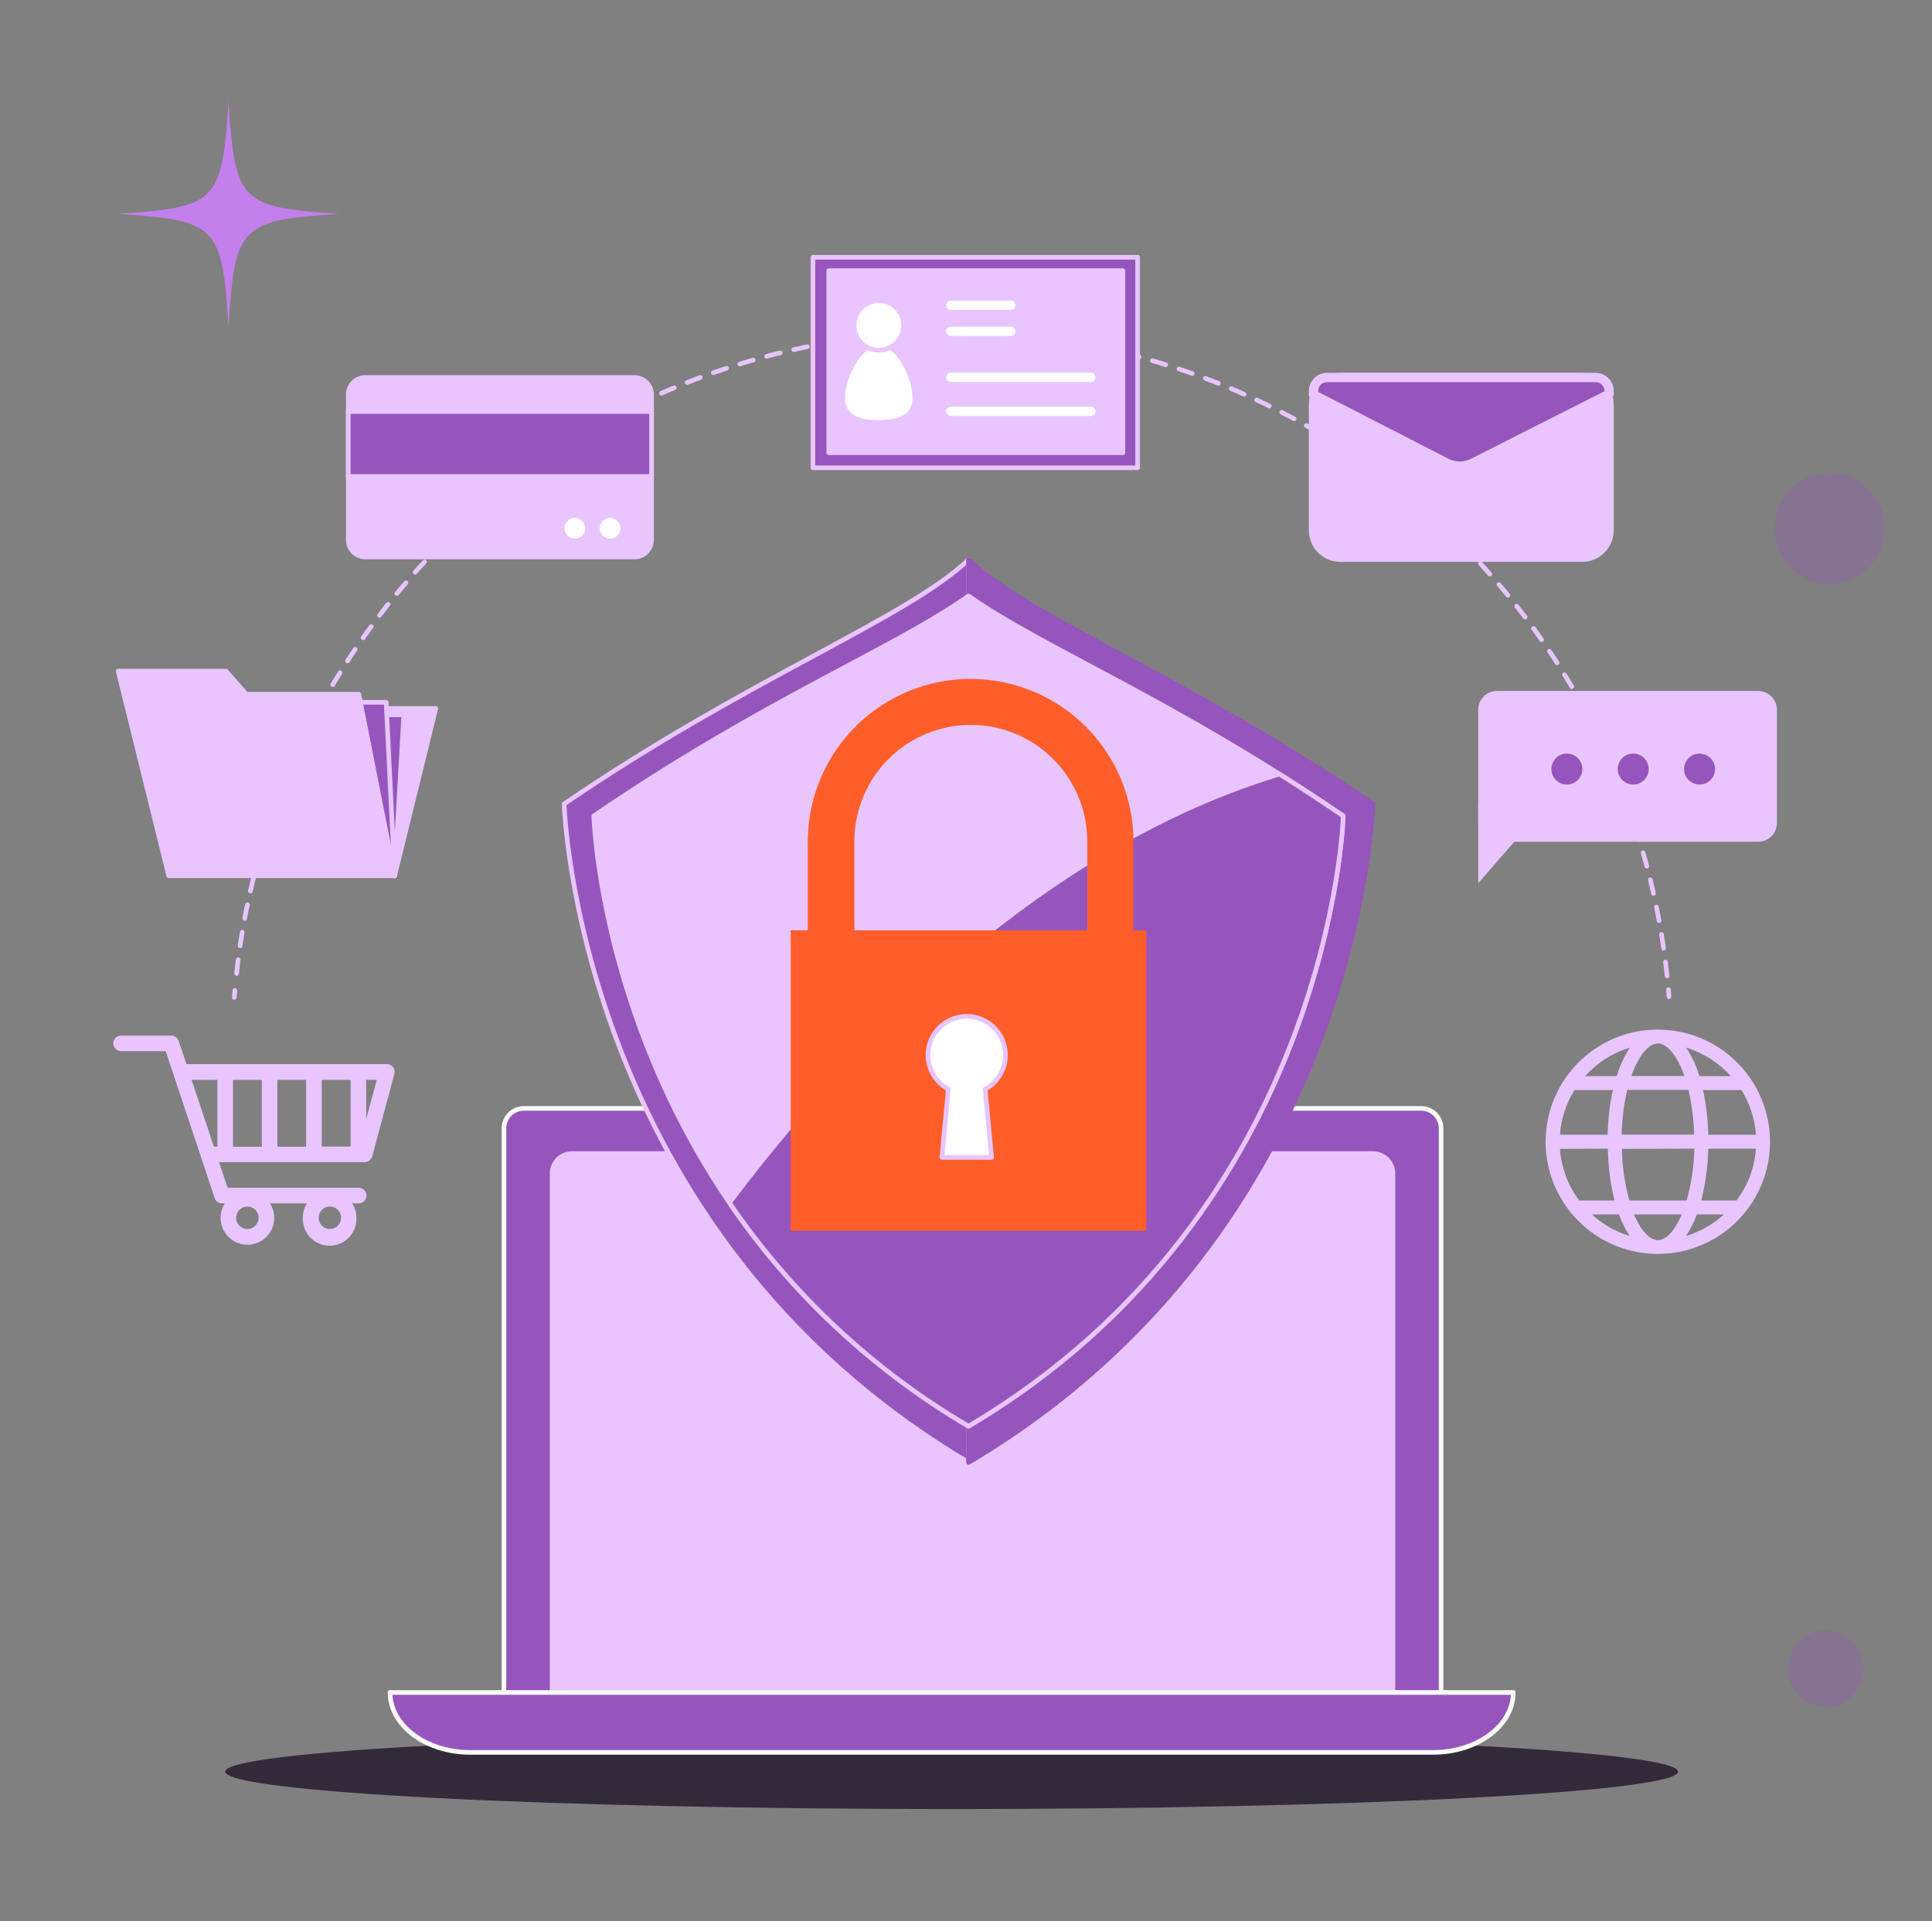 <svg xmlns="http://www.w3.org/2000/svg" width="554" height="551" viewBox="0 0 554 551" fill="none"><rect x="0" y="0" width="554" height="551" fill="#808080" stroke="none"/><g clip-path="url(#clip0_6313_5847)"><path d="M272.89 518.791C387.928 518.791 481.184 513.989 481.184 508.064C481.184 502.139 387.928 497.336 272.89 497.336C157.853 497.336 64.597 502.139 64.597 508.064C64.597 513.989 157.853 518.791 272.89 518.791Z" fill="#332A39"></path><path d="M150.231 317.858H407.517C409.031 317.858 410.484 318.459 411.555 319.53C412.625 320.601 413.227 322.053 413.227 323.567V488.738H144.508V323.567C144.508 322.816 144.656 322.073 144.944 321.379C145.231 320.686 145.653 320.056 146.185 319.525C146.716 318.995 147.348 318.575 148.042 318.288C148.736 318.002 149.48 317.856 150.231 317.858Z" fill="#9655BD" stroke="#FAFAFA" stroke-width="1.331" stroke-linecap="round" stroke-linejoin="round"></path><path d="M164.033 330.821H393.715C394.465 330.821 395.207 330.969 395.9 331.256C396.593 331.543 397.222 331.963 397.752 332.493C398.282 333.024 398.703 333.653 398.99 334.346C399.277 335.039 399.425 335.781 399.425 336.531V491.041H158.31V336.544C158.308 335.792 158.455 335.047 158.742 334.352C159.029 333.657 159.45 333.025 159.982 332.493C160.514 331.962 161.145 331.54 161.84 331.253C162.536 330.966 163.281 330.819 164.033 330.821Z" fill="#E8C5FF" stroke="#E8C5FF" stroke-width="1.331" stroke-linecap="round" stroke-linejoin="round"></path><path d="M410.92 502.54H134.854C122.143 502.54 111.842 494.847 111.842 485.358H433.932C433.932 494.847 423.63 502.54 410.92 502.54Z" fill="#9655BD" stroke="#FAFAFA" stroke-width="1.331" stroke-linecap="round" stroke-linejoin="round"></path><path d="M277.723 160.513C259.995 177.376 214.649 194.412 161.771 230.547C161.771 230.547 165.071 352.649 277.723 419.396V160.513Z" fill="#9655BD" stroke="#E8C5FF" stroke-width="1.331" stroke-linecap="round" stroke-linejoin="round"></path><path d="M277.726 160.513C295.441 177.376 340.799 194.412 393.678 230.547C393.678 230.547 390.377 352.649 277.726 419.396V160.513Z" fill="#9655BD" stroke="#9655BD" stroke-width="1.331" stroke-linecap="round" stroke-linejoin="round"></path><path d="M277.719 170.907C256.331 186.067 219.264 200.521 170.271 233.994C170.271 233.994 173.333 347.125 277.719 409.001C382.106 347.152 385.167 233.994 385.167 233.994C336.161 200.534 299.267 186.067 277.719 170.907Z" fill="#E8C5FF" stroke="#E8C5FF" stroke-width="1.331" stroke-linecap="round" stroke-linejoin="round"></path><path d="M366.856 221.976C292.11 244.602 235.092 310.285 209.165 344.929C226.999 371.093 250.414 392.975 277.722 409.001C382.109 347.152 385.17 233.994 385.17 233.994C378.861 229.7 372.757 225.694 366.856 221.976Z" fill="#9655BD" stroke="#E8C5FF" stroke-width="1.331" stroke-linecap="round" stroke-linejoin="round"></path><path d="M318.423 284.983H238.287C236.522 284.983 234.829 284.282 233.581 283.034C232.333 281.786 231.632 280.093 231.632 278.328V240.609C231.839 228.361 236.849 216.685 245.584 208.096C254.319 199.507 266.078 194.695 278.328 194.695C290.578 194.695 302.338 199.507 311.072 208.096C319.807 216.685 324.818 228.361 325.025 240.609V278.328C325.025 280.084 324.331 281.769 323.094 283.015C321.858 284.262 320.179 284.969 318.423 284.983ZM244.995 271.674H311.768V240.609C311.594 231.87 308 223.547 301.757 217.429C295.515 211.31 287.123 207.882 278.381 207.882C269.64 207.882 261.248 211.31 255.006 217.429C248.763 223.547 245.169 231.87 244.995 240.609V271.674Z" fill="#FF5E2A"></path><path d="M328.695 266.802H226.744V352.955H328.695V266.802Z" fill="#FF5E2A"></path><path d="M288.312 302.578C288.312 300.616 287.791 298.689 286.804 296.994C285.817 295.298 284.398 293.895 282.692 292.926C280.986 291.957 279.053 291.458 277.091 291.479C275.129 291.5 273.208 292.041 271.523 293.047C269.838 294.052 268.45 295.486 267.5 297.203C266.55 298.919 266.071 300.857 266.114 302.819C266.156 304.78 266.718 306.696 267.742 308.369C268.765 310.043 270.214 311.416 271.941 312.348L270.078 331.913H284.345L282.482 312.348C284.247 311.399 285.721 309.989 286.747 308.269C287.774 306.549 288.314 304.582 288.312 302.578Z" fill="white" stroke="#E8C5FF" stroke-width="1.331" stroke-linecap="round" stroke-linejoin="round"></path><path d="M478.593 285.835L478.434 283.839" stroke="#E8C5FF" stroke-width="1.331" stroke-linecap="round" stroke-linejoin="round"></path><path d="M478.048 279.859C472.778 229.972 449.511 183.715 412.601 149.743C375.691 115.771 327.667 96.411 277.515 95.287C227.363 94.163 178.52 111.351 140.125 143.636C101.73 175.92 76.414 221.088 68.914 270.689C68.346 274.469 67.902 278.262 67.583 282.068" stroke="#E8C5FF" stroke-width="1.331" stroke-linecap="round" stroke-linejoin="round" stroke-dasharray="4 4"></path><path d="M67.345 284.038L67.186 286.021" stroke="#E8C5FF" stroke-width="1.331" stroke-linecap="round" stroke-linejoin="round"></path><path d="M113.166 251.15L124.959 203.17H89.183L113.166 251.15Z" fill="#E8C5FF" stroke="#E8C5FF" stroke-width="1.331" stroke-linecap="round" stroke-linejoin="round"></path><path d="M113.169 251.15L115.791 204.993H93.019L113.169 251.15Z" fill="#9655BD" stroke="#E8C5FF" stroke-width="1.331" stroke-linecap="round" stroke-linejoin="round"></path><path d="M113.171 251.15L110.735 201.399H87.963L113.171 251.15Z" fill="#9655BD" stroke="#E8C5FF" stroke-width="1.331" stroke-linecap="round" stroke-linejoin="round"></path><path d="M70.658 199.097L64.788 192.455H33.884L48.378 251.15H113.168L102.894 199.097H70.658Z" fill="#E8C5FF" stroke="#E8C5FF" stroke-width="1.331" stroke-linecap="round" stroke-linejoin="round"></path><path d="M181.937 108.259H104.755C102.057 108.259 99.87 110.446 99.87 113.144V154.843C99.87 157.54 102.057 159.727 104.755 159.727H181.937C184.634 159.727 186.821 157.54 186.821 154.843V113.144C186.821 110.446 184.634 108.259 181.937 108.259Z" fill="#E8C5FF" stroke="#E8C5FF" stroke-width="1.331" stroke-linecap="round" stroke-linejoin="round"></path><path d="M186.821 118.015H99.87V136.649H186.821V118.015Z" fill="#9655BD" stroke="#E8C5FF" stroke-width="1.331" stroke-linecap="round" stroke-linejoin="round"></path><path d="M168.471 151.502C168.471 150.783 168.258 150.081 167.859 149.483C167.459 148.886 166.892 148.42 166.228 148.145C165.564 147.87 164.834 147.798 164.129 147.938C163.424 148.079 162.776 148.425 162.268 148.933C161.76 149.441 161.414 150.088 161.274 150.793C161.134 151.498 161.206 152.229 161.481 152.893C161.756 153.556 162.221 154.124 162.819 154.523C163.416 154.922 164.119 155.136 164.838 155.136C165.801 155.136 166.725 154.753 167.407 154.071C168.088 153.39 168.471 152.466 168.471 151.502Z" fill="white" stroke="#E8C5FF" stroke-width="1.331" stroke-linecap="round" stroke-linejoin="round"></path><path d="M178.571 151.502C178.571 150.783 178.358 150.081 177.958 149.483C177.559 148.886 176.992 148.42 176.328 148.145C175.664 147.87 174.933 147.798 174.228 147.938C173.524 148.079 172.876 148.425 172.368 148.933C171.86 149.441 171.514 150.088 171.374 150.793C171.233 151.498 171.305 152.229 171.58 152.893C171.855 153.556 172.321 154.124 172.919 154.523C173.516 154.922 174.219 155.136 174.937 155.136C175.901 155.136 176.825 154.753 177.506 154.071C178.188 153.39 178.571 152.466 178.571 151.502Z" fill="white" stroke="#E8C5FF" stroke-width="1.331" stroke-linecap="round" stroke-linejoin="round"></path><path d="M326.225 73.775H233.111V134.146H326.225V73.775Z" fill="#9655BD" stroke="#E8C5FF" stroke-width="1.331" stroke-linecap="round" stroke-linejoin="round"></path><path d="M322.011 77.608H237.655V129.821H322.011V77.608Z" fill="#E8C5FF" stroke="#E8C5FF" stroke-width="1.331" stroke-linecap="round" stroke-linejoin="round"></path><path d="M262.326 114.023C262.326 108.326 257.694 98.53 251.998 98.53C246.301 98.53 241.656 108.326 241.656 114.023C241.656 119.719 246.288 121.13 251.998 121.13C257.708 121.13 262.326 119.679 262.326 114.023Z" fill="white" stroke="#E8C5FF" stroke-width="1.331" stroke-linecap="round" stroke-linejoin="round"></path><path d="M252 100.42C255.925 100.42 259.107 97.238 259.107 93.313C259.107 89.388 255.925 86.206 252 86.206C248.075 86.206 244.893 89.388 244.893 93.313C244.893 97.238 248.075 100.42 252 100.42Z" fill="white" stroke="#E8C5FF" stroke-width="1.331" stroke-linecap="round" stroke-linejoin="round"></path><path d="M272.656 87.55H289.865" stroke="white" stroke-width="2.662" stroke-linecap="round" stroke-linejoin="round"></path><path d="M272.656 95.003H289.865" stroke="white" stroke-width="2.662" stroke-linecap="round" stroke-linejoin="round"></path><path d="M272.656 108.206H312.811" stroke="white" stroke-width="2.662" stroke-linecap="round" stroke-linejoin="round"></path><path d="M272.656 117.962H312.811" stroke="white" stroke-width="2.662" stroke-linecap="round" stroke-linejoin="round"></path><path d="M453.65 108.259H384.401C380.116 108.259 376.642 111.733 376.642 116.019V152.061C376.642 156.346 380.116 159.82 384.401 159.82H453.65C457.936 159.82 461.41 156.346 461.41 152.061V116.019C461.41 111.733 457.936 108.259 453.65 108.259Z" fill="#E8C5FF" stroke="#E8C5FF" stroke-width="2.662" stroke-linecap="round" stroke-linejoin="round"></path><path d="M422.413 132.749L461.41 113.024V112.119C461.41 111.095 461.003 110.114 460.279 109.39C459.556 108.666 458.574 108.259 457.55 108.259H380.515C379.49 108.259 378.507 108.666 377.781 109.389C377.055 110.113 376.645 111.094 376.642 112.119V113.197L414.933 132.842C416.101 133.412 417.385 133.7 418.684 133.684C419.983 133.668 421.26 133.347 422.413 132.749Z" fill="#9655BD" stroke="#E8C5FF" stroke-width="2.662" stroke-linecap="round" stroke-linejoin="round"></path><path d="M504.149 198.152H429.257C426.28 198.152 423.866 200.565 423.866 203.542V236.004C423.866 238.981 426.28 241.394 429.257 241.394H504.149C507.126 241.394 509.54 238.981 509.54 236.004V203.542C509.54 200.565 507.126 198.152 504.149 198.152Z" fill="#E8C5FF"></path><path d="M423.877 230.081V253.306L436.827 238.4" fill="#E8C5FF"></path><path d="M453.744 220.565C453.747 219.685 453.488 218.823 453.001 218.09C452.513 217.357 451.819 216.785 451.006 216.447C450.193 216.109 449.298 216.02 448.435 216.191C447.571 216.362 446.778 216.786 446.156 217.408C445.533 218.031 445.109 218.824 444.938 219.688C444.767 220.551 444.856 221.446 445.194 222.259C445.533 223.072 446.104 223.766 446.837 224.254C447.571 224.741 448.432 225 449.312 224.997C450.487 224.994 451.612 224.526 452.442 223.695C453.273 222.865 453.741 221.739 453.744 220.565Z" fill="#9655BD"></path><path d="M472.765 220.565C472.767 219.685 472.509 218.823 472.021 218.09C471.534 217.357 470.84 216.785 470.027 216.447C469.214 216.109 468.319 216.02 467.455 216.191C466.592 216.362 465.799 216.786 465.176 217.408C464.554 218.031 464.13 218.824 463.959 219.688C463.788 220.551 463.877 221.446 464.215 222.259C464.553 223.072 465.125 223.766 465.858 224.254C466.591 224.741 467.452 225 468.333 224.997C469.507 224.994 470.632 224.526 471.463 223.695C472.293 222.865 472.761 221.739 472.765 220.565Z" fill="#9655BD"></path><path d="M491.795 220.565C491.798 219.685 491.539 218.825 491.052 218.092C490.565 217.359 489.872 216.787 489.06 216.449C488.248 216.11 487.354 216.02 486.491 216.19C485.627 216.36 484.834 216.783 484.211 217.404C483.588 218.025 483.163 218.817 482.991 219.68C482.818 220.542 482.905 221.437 483.241 222.25C483.577 223.063 484.147 223.758 484.879 224.247C485.61 224.736 486.47 224.997 487.35 224.997C488.525 224.994 489.652 224.526 490.484 223.696C491.317 222.866 491.788 221.741 491.795 220.565Z" fill="#9655BD"></path><path d="M112.716 306.039C112.508 305.766 112.24 305.546 111.933 305.393C111.626 305.241 111.289 305.161 110.946 305.16H53.449L51.239 298.506C51.089 298.063 50.804 297.679 50.425 297.407C50.045 297.135 49.59 296.989 49.123 296.988H34.563C34.001 297.032 33.477 297.285 33.094 297.699C32.712 298.112 32.499 298.654 32.499 299.218C32.499 299.781 32.712 300.323 33.094 300.737C33.477 301.15 34.001 301.404 34.563 301.447H47.513L61.554 343.572C61.703 344.015 61.987 344.4 62.367 344.673C62.747 344.945 63.203 345.091 63.67 345.089H64.482C63.683 346.321 63.257 347.759 63.258 349.228C63.251 350.427 63.524 351.61 64.055 352.685C64.587 353.759 65.362 354.694 66.319 355.416C67.276 356.138 68.389 356.626 69.568 356.841C70.747 357.056 71.96 356.993 73.111 356.657C74.261 356.32 75.317 355.719 76.194 354.902C77.071 354.085 77.745 353.075 78.162 351.951C78.58 350.827 78.729 349.622 78.597 348.43C78.466 347.239 78.058 346.095 77.406 345.089H88.053C87.254 346.321 86.829 347.759 86.829 349.228C86.786 350.264 86.953 351.299 87.32 352.269C87.686 353.239 88.246 354.125 88.964 354.873C89.682 355.622 90.544 356.218 91.498 356.624C92.452 357.031 93.478 357.241 94.515 357.241C95.552 357.241 96.579 357.031 97.533 356.624C98.487 356.218 99.349 355.622 100.067 354.873C100.785 354.125 101.344 353.239 101.711 352.269C102.078 351.299 102.245 350.264 102.202 349.228C102.202 347.759 101.777 346.321 100.977 345.089H102.694C103.001 345.113 103.31 345.073 103.601 344.971C103.892 344.87 104.159 344.71 104.385 344.5C104.611 344.291 104.792 344.037 104.915 343.755C105.039 343.473 105.102 343.168 105.102 342.86C105.102 342.551 105.039 342.247 104.915 341.964C104.792 341.682 104.611 341.428 104.385 341.219C104.159 341.009 103.892 340.849 103.601 340.748C103.31 340.646 103.001 340.606 102.694 340.63H65.268L62.805 333.27H104.571C105.061 333.27 105.538 333.108 105.928 332.81C106.318 332.511 106.598 332.093 106.727 331.62L113.089 307.982C113.182 307.651 113.197 307.304 113.132 306.966C113.067 306.629 112.925 306.311 112.716 306.039ZM70.938 352.449C70.3 352.449 69.678 352.26 69.148 351.906C68.618 351.552 68.206 351.049 67.962 350.461C67.718 349.872 67.654 349.225 67.778 348.6C67.903 347.975 68.21 347.401 68.66 346.951C69.111 346.5 69.684 346.193 70.309 346.069C70.934 345.945 71.582 346.009 72.17 346.252C72.759 346.496 73.262 346.909 73.616 347.439C73.969 347.968 74.158 348.591 74.158 349.228C74.155 350.081 73.814 350.899 73.211 351.502C72.608 352.105 71.791 352.446 70.938 352.449ZM94.588 352.449C93.951 352.449 93.329 352.26 92.799 351.906C92.269 351.552 91.857 351.049 91.613 350.461C91.369 349.872 91.305 349.225 91.43 348.6C91.554 347.975 91.861 347.401 92.311 346.951C92.761 346.5 93.335 346.193 93.96 346.069C94.585 345.945 95.233 346.009 95.821 346.252C96.41 346.496 96.913 346.909 97.267 347.439C97.621 347.968 97.809 348.591 97.809 349.228C97.808 349.654 97.722 350.075 97.557 350.468C97.392 350.861 97.151 351.217 96.848 351.516C96.545 351.815 96.186 352.052 95.791 352.212C95.397 352.372 94.974 352.453 94.549 352.449H94.588ZM100.538 328.811H92.273V309.672H100.538V328.811ZM79.535 309.672H87.801V328.851H79.535V309.672ZM75.077 328.851H66.812V309.672H75.077V328.851ZM54.94 309.672H62.34V328.851H61.341L54.94 309.672ZM104.997 320.959V309.672H108.031L104.997 320.959Z" fill="#E8C5FF"></path><path d="M475.398 295.258C469.035 295.255 462.813 297.14 457.521 300.674C452.229 304.208 448.104 309.232 445.667 315.11C443.231 320.989 442.592 327.458 443.833 333.7C445.074 339.941 448.138 345.674 452.638 350.174C457.138 354.674 462.871 357.738 469.112 358.979C475.354 360.22 481.823 359.581 487.702 357.145C493.58 354.709 498.604 350.583 502.138 345.291C505.672 339.999 507.557 333.777 507.554 327.414C507.543 318.889 504.152 310.716 498.124 304.688C492.096 298.66 483.923 295.269 475.398 295.258ZM475.398 299.251C478.06 299.251 480.962 302.738 483.011 308.568H467.785C469.875 302.738 472.696 299.251 475.398 299.251ZM484.169 312.56C485.147 316.766 485.687 321.061 485.78 325.377H465.003C465.097 321.061 465.636 316.766 466.614 312.56H484.169ZM485.846 329.41C485.737 334.439 484.995 339.434 483.637 344.277H467.213C465.882 339.448 465.162 334.472 465.07 329.464L485.846 329.41ZM461.064 325.417H447.315C447.638 320.871 449.064 316.472 451.468 312.6H462.488C461.585 316.816 461.085 321.107 460.997 325.417H461.064ZM461.064 329.41C461.131 334.422 461.769 339.41 462.967 344.277H452.839C449.61 339.974 447.692 334.83 447.315 329.464L461.064 329.41ZM464.218 348.27C465.001 350.452 466.047 352.53 467.333 354.459C463.29 353.238 459.573 351.122 456.459 348.27H464.218ZM468.544 348.27H482.239C480.283 352.928 477.767 355.643 475.398 355.643C473.029 355.643 470.514 352.875 468.544 348.27ZM486.565 348.27H494.324C491.21 351.122 487.493 353.238 483.45 354.459C484.736 352.53 485.782 350.452 486.565 348.27ZM487.816 344.277C489.061 339.416 489.74 334.427 489.839 329.41H503.521C503.139 334.801 501.202 339.965 497.945 344.277H487.816ZM489.839 325.417C489.751 321.107 489.252 316.816 488.348 312.6H499.369C501.773 316.472 503.198 320.871 503.521 325.417H489.839ZM496.361 308.608H487.297C486.438 305.713 485.161 302.96 483.504 300.435C488.438 301.94 492.865 304.766 496.307 308.608H496.361ZM467.386 300.435C465.728 302.957 464.455 305.711 463.606 308.608H454.529C457.971 304.766 462.399 301.94 467.333 300.435H467.386Z" fill="#E8C5FF"></path><path d="M65.528 93.571C65.528 64.708 65.528 64.708 65.528 93.571C67.367 64.708 68.858 63.193 97.247 61.323C68.858 61.323 68.858 61.323 97.247 61.323C68.858 59.454 67.367 57.938 65.528 29.076C65.528 57.938 65.528 57.938 65.528 29.076C63.69 57.938 62.199 59.454 33.809 61.323C62.199 61.323 62.199 61.323 33.809 61.323C62.199 63.193 63.69 64.708 65.528 93.571Z" fill="#C37FEC"></path><path opacity="0.3" d="M509.243 155.068C507.338 146.469 512.672 137.933 521.159 136.002C529.645 134.071 538.07 139.476 539.975 148.076C541.881 156.675 536.546 165.211 528.06 167.142C519.573 169.073 511.149 163.668 509.243 155.068Z" fill="#9655BD"></path><path opacity="0.3" d="M512.969 480.94C511.659 475.029 515.326 469.161 521.16 467.833C526.993 466.506 532.784 470.222 534.094 476.133C535.404 482.044 531.737 487.912 525.903 489.239C520.07 490.566 514.279 486.851 512.969 480.94Z" fill="#9655BD"></path></g><defs><clipPath id="clip0_6313_5847"><rect width="553.2" height="550.851" fill="white" transform="translate(0.8)"></rect></clipPath></defs></svg>